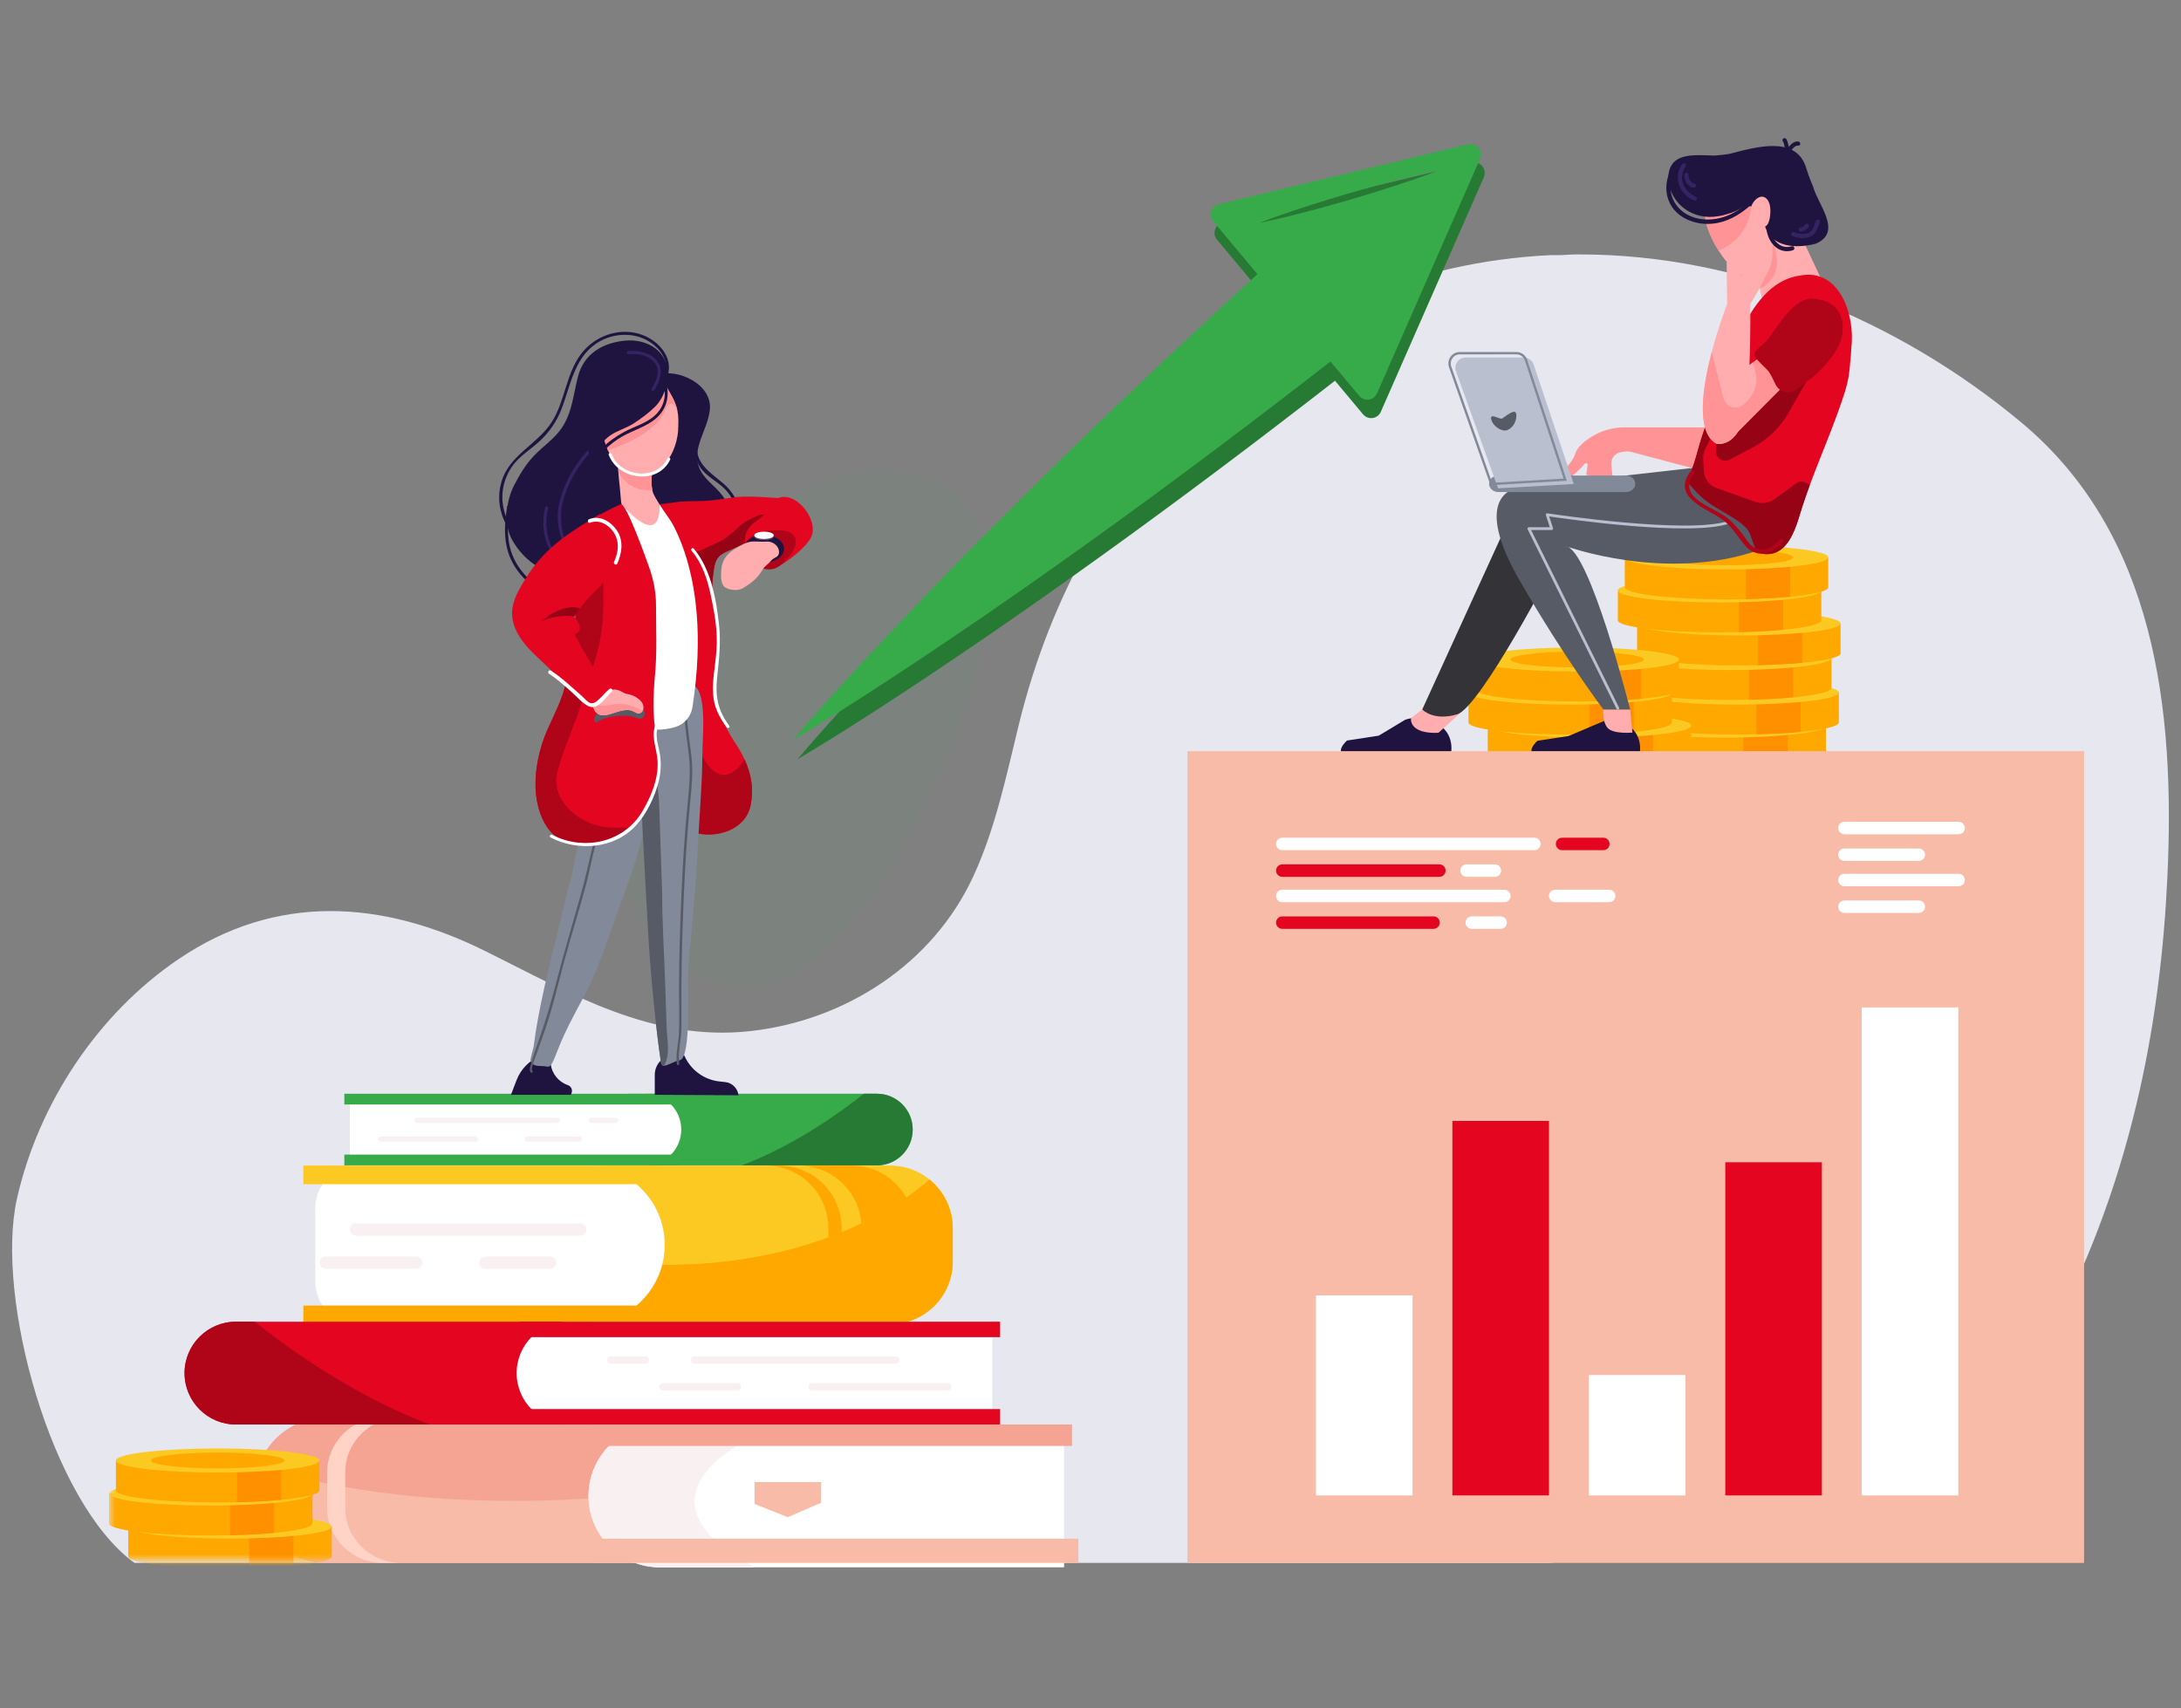 <svg xmlns="http://www.w3.org/2000/svg" xmlns:xlink="http://www.w3.org/1999/xlink" width="180" height="141" viewBox="0 0 180 141">
    <rect x="0" y="0" width="180" height="141" fill="#808080" stroke="none"/>
    <defs>
        <path id="gfb0m8695a" d="M7.583 9.44C4.464 14.403.84 21.434.155 27.588c-.075.669-.114 1.326-.115 1.97-.004 4.992 3.092 10.854 7.95 12.677 5.649 2.121 9.874-2.79 12.986-6.785C26.34 28.565 39.676.513 22.045.122c-.105-.003-.21-.004-.313-.004-6.294 0-10.95 4.232-14.149 9.322"/>
        <path id="8xs25ti4hb" d="M0.005 0H19.005V10H0.005z"/>
    </defs>
    <g fill="none" fill-rule="evenodd">
        <g>
            <g>
                <g>
                    <g>
                        <g>
                            <g fill="#E6E7EF">
                                <path d="M127.227.584c-22.718 1.091-38.684 17.413-43.905 38.708-1.045 4.26-1.935 8.6-3.774 12.58-3.326 7.198-10.504 11.86-18.319 12.753-8.195.936-14.896-3.102-21.963-6.602-8.516-4.217-17.23-4.8-25.316.678C7.289 63.214 2.405 70.61.63 78.441c-1.844 8.142 2.82 25.124 9.693 30.087h118.902-2c23.755-4.42 38.071-11.861 42.95-22.323 5.065-10.858 7.376-22.373 7.93-34.332.638-13.746-.986-28.256-12.074-37.49C155.864 5.913 142.873.527 129.572.527c-.78 0-.661.018-1.443.056" transform="translate(-630 -2379) translate(250 1779) translate(320 601) translate(60) translate(0 10) translate(.774 9.472)"/>
                            </g>
                            <g transform="translate(-630 -2379) translate(250 1779) translate(320 601) translate(60) translate(0 10) translate(50.755 27.78)">
                                <use fill="#37AB49" fill-opacity=".05" xlink:href="#gfb0m8695a"/>
                            </g>
                            <path fill="#277A34" d="M121.461 2.433c.666-.16 1.232.469 1.038 1.098l-.037.099-8.502 19.36c-.243.554-.954.688-1.383.294l-.082-.086-2.318-2.772c-6.346 4.939-12.778 9.775-19.32 14.482-4.066 2.923-8.166 5.805-12.335 8.607-1.386.938-2.78 1.866-4.182 2.785l-2.109 1.372-1.588 1.02-1.6 1.007c-1.069.67-2.145 1.33-3.235 1.974.547-.644 1.1-1.28 1.656-1.91l.838-.943 1.263-1.407 1.275-1.392c1.704-1.853 3.424-3.685 5.164-5.495 3.467-3.634 7.003-7.186 10.573-10.698 5.756-5.657 11.62-11.185 17.572-16.61l-3.711-4.438c-.39-.466-.19-1.166.358-1.373l.107-.032 20.558-4.942z" transform="translate(-630 -2379) translate(250 1779) translate(320 601) translate(60) translate(0 10)"/>
                            <path fill="#37AB49" d="M122.186 2.009l-.037.099-8.502 19.36c-.245.556-.96.689-1.389.29l-.077-.082-2.374-2.839c-6.344 4.937-12.774 9.771-19.313 14.477-4.066 2.922-8.167 5.805-12.336 8.606-1.385.938-2.78 1.867-4.182 2.786l-2.108 1.371L70.28 47.1l-1.6 1.006c-1.07.67-2.145 1.33-3.235 1.973.546-.643 1.099-1.279 1.655-1.91l.838-.943 1.263-1.406 1.276-1.392c1.703-1.853 3.424-3.685 5.163-5.495 3.467-3.634 7.003-7.186 10.573-10.698 5.754-5.655 11.617-11.18 17.566-16.604l-3.655-4.372c-.388-.465-.192-1.16.352-1.37l.113-.035L121.148.91c.628-.151 1.168.401 1.063.993l-.025.105zm-3.441 1.05c-1.264.256-2.514.563-3.758.887l-.932.246-.93.254-1.853.528-1.846.557c-.613.194-1.227.38-1.837.584-1.222.399-2.44.816-3.642 1.282 1.264-.256 2.514-.563 3.758-.887l.932-.246.93-.253 1.854-.529 1.845-.555c.613-.195 1.228-.38 1.838-.584 1.222-.399 2.439-.816 3.64-1.283z" transform="translate(-630 -2379) translate(250 1779) translate(320 601) translate(60) translate(0 10)"/>
                            <g>
                                <path fill="#FFA800" d="M142.162 48.626v2.47c0 .314-1.231.595-3.154.777-1.044.098-2.29.169-3.655.2-.514.01-1.044.017-1.587.017-4.639 0-8.398-.445-8.398-.994v-2.47h16.794z" transform="translate(-630 -2379) translate(250 1779) translate(320 601) translate(60) translate(0 10) translate(8.531 .263)"/>
                                <path fill="#FF9000" d="M139.008 48.896v2.977c-1.044.098-2.29.169-3.655.2v-3.177h3.655z" transform="translate(-630 -2379) translate(250 1779) translate(320 601) translate(60) translate(0 10) translate(8.531 .263)"/>
                                <path fill="#FBC922" d="M142.162 48.626c0 .55-3.76.995-8.397.995-4.637 0-8.397-.445-8.397-.995 0-.549 3.76-.994 8.397-.994 4.638 0 8.397.445 8.397.994" transform="translate(-630 -2379) translate(250 1779) translate(320 601) translate(60) translate(0 10) translate(8.531 .263)"/>
                                <path fill="#FFA800" d="M143.23 45.9v2.47c0 .314-1.23.595-3.153.777-1.043.098-2.29.168-3.655.2-.513.01-1.044.017-1.587.017-4.639 0-8.397-.445-8.397-.994V45.9h16.793z" transform="translate(-630 -2379) translate(250 1779) translate(320 601) translate(60) translate(0 10) translate(8.531 .263)"/>
                                <path fill="#FF9000" d="M140.077 46.17v2.977c-1.043.098-2.29.168-3.655.2V46.17h3.655z" transform="translate(-630 -2379) translate(250 1779) translate(320 601) translate(60) translate(0 10) translate(8.531 .263)"/>
                                <path fill="#FBC922" d="M143.231 45.9c0 .55-3.76.994-8.397.994-4.637 0-8.397-.445-8.397-.994 0-.55 3.76-.994 8.397-.994 4.638 0 8.397.445 8.397.994" transform="translate(-630 -2379) translate(250 1779) translate(320 601) translate(60) translate(0 10) translate(8.531 .263)"/>
                                <path fill="#FFA800" d="M142.62 43.047v2.47c0 .315-1.231.595-3.154.777-1.043.098-2.29.169-3.655.2-.513.01-1.044.017-1.587.017-4.639 0-8.398-.445-8.398-.994v-2.47h16.794z" transform="translate(-630 -2379) translate(250 1779) translate(320 601) translate(60) translate(0 10) translate(8.531 .263)"/>
                                <path fill="#FF9000" d="M139.466 43.317v2.977c-1.044.098-2.29.169-3.655.2v-3.177h3.655z" transform="translate(-630 -2379) translate(250 1779) translate(320 601) translate(60) translate(0 10) translate(8.531 .263)"/>
                                <path fill="#FBC922" d="M142.62 43.048c0 .549-3.76.994-8.397.994-4.637 0-8.397-.445-8.397-.994 0-.55 3.76-.995 8.397-.995 4.638 0 8.397.445 8.397.995" transform="translate(-630 -2379) translate(250 1779) translate(320 601) translate(60) translate(0 10) translate(8.531 .263)"/>
                                <path fill="#FFA800" d="M143.373 40.195v2.47c0 .314-1.231.595-3.154.777-1.044.098-2.29.168-3.655.2-.513.01-1.044.017-1.587.017-4.639 0-8.397-.445-8.397-.994v-2.47h16.793z" transform="translate(-630 -2379) translate(250 1779) translate(320 601) translate(60) translate(0 10) translate(8.531 .263)"/>
                                <path fill="#FF9000" d="M140.22 40.465v2.977c-1.045.098-2.291.169-3.656.2v-3.177h3.655z" transform="translate(-630 -2379) translate(250 1779) translate(320 601) translate(60) translate(0 10) translate(8.531 .263)"/>
                                <path fill="#FBC922" d="M143.373 40.195c0 .55-3.76.994-8.397.994-4.637 0-8.397-.445-8.397-.994 0-.55 3.76-.994 8.397-.994 4.638 0 8.397.445 8.397.994" transform="translate(-630 -2379) translate(250 1779) translate(320 601) translate(60) translate(0 10) translate(8.531 .263)"/>
                                <path fill="#FFA800" d="M141.785 37.469v2.47c0 .314-1.231.594-3.153.776-1.044.098-2.291.17-3.656.2-.513.011-1.044.018-1.587.018-4.639 0-8.397-.446-8.397-.994v-2.47h16.793z" transform="translate(-630 -2379) translate(250 1779) translate(320 601) translate(60) translate(0 10) translate(8.531 .263)"/>
                                <path fill="#FF9000" d="M138.631 37.738v2.977c-1.044.099-2.29.17-3.655.2v-3.177h3.655z" transform="translate(-630 -2379) translate(250 1779) translate(320 601) translate(60) translate(0 10) translate(8.531 .263)"/>
                                <path fill="#FBC922" d="M141.785 37.469c0 .549-3.76.994-8.396.994-4.638 0-8.398-.445-8.398-.994 0-.55 3.76-.995 8.398-.995 4.637 0 8.396.446 8.396.995" transform="translate(-630 -2379) translate(250 1779) translate(320 601) translate(60) translate(0 10) translate(8.531 .263)"/>
                                <path fill="#FFA800" d="M142.358 34.743v2.47c0 .314-1.23.594-3.153.776-1.044.098-2.291.169-3.655.2-.514.011-1.044.017-1.588.017-4.639 0-8.397-.445-8.397-.994v-2.47h16.793z" transform="translate(-630 -2379) translate(250 1779) translate(320 601) translate(60) translate(0 10) translate(8.531 .263)"/>
                                <path fill="#FF9000" d="M139.205 35.012v2.977c-1.044.098-2.291.169-3.656.2v-3.177h3.656z" transform="translate(-630 -2379) translate(250 1779) translate(320 601) translate(60) translate(0 10) translate(8.531 .263)"/>
                                <path fill="#FBC922" d="M142.358 34.743c0 .549-3.76.994-8.396.994-4.638 0-8.397-.445-8.397-.994 0-.55 3.76-.995 8.397-.995 4.637 0 8.396.445 8.396.995" transform="translate(-630 -2379) translate(250 1779) translate(320 601) translate(60) translate(0 10) translate(8.531 .263)"/>
                                <path fill="#FFA800" d="M139.472 34.743c0 .36-2.467.652-5.51.652-3.044 0-5.511-.292-5.511-.652 0-.36 2.467-.653 5.51-.653 3.044 0 5.511.292 5.511.653M131.046 48.626v2.47c0 .314-1.231.595-3.154.777-1.044.098-2.29.169-3.655.2-.513.01-1.044.017-1.587.017-4.639 0-8.398-.445-8.398-.994v-2.47h16.794z" transform="translate(-630 -2379) translate(250 1779) translate(320 601) translate(60) translate(0 10) translate(8.531 .263)"/>
                                <path fill="#FF9000" d="M127.892 48.896v2.977c-1.044.098-2.29.169-3.655.2v-3.177h3.655z" transform="translate(-630 -2379) translate(250 1779) translate(320 601) translate(60) translate(0 10) translate(8.531 .263)"/>
                                <path fill="#FBC922" d="M131.046 48.626c0 .55-3.76.995-8.397.995-4.637 0-8.397-.445-8.397-.995 0-.549 3.76-.994 8.397-.994 4.638 0 8.397.445 8.397.994" transform="translate(-630 -2379) translate(250 1779) translate(320 601) translate(60) translate(0 10) translate(8.531 .263)"/>
                                <path fill="#FFA800" d="M129.458 45.9v2.47c0 .314-1.231.595-3.154.777-1.044.098-2.29.168-3.655.2-.513.01-1.044.017-1.587.017-4.639 0-8.397-.445-8.397-.994V45.9h16.793z" transform="translate(-630 -2379) translate(250 1779) translate(320 601) translate(60) translate(0 10) translate(8.531 .263)"/>
                                <path fill="#FF9000" d="M126.304 46.17v2.977c-1.044.098-2.29.168-3.655.2V46.17h3.655z" transform="translate(-630 -2379) translate(250 1779) translate(320 601) translate(60) translate(0 10) translate(8.531 .263)"/>
                                <path fill="#FBC922" d="M129.458 45.9c0 .55-3.76.994-8.397.994-4.637 0-8.397-.445-8.397-.994 0-.55 3.76-.994 8.397-.994 4.638 0 8.397.445 8.397.994" transform="translate(-630 -2379) translate(250 1779) translate(320 601) translate(60) translate(0 10) translate(8.531 .263)"/>
                                <path fill="#FFA800" d="M130.03 43.174v2.47c0 .314-1.23.594-3.153.777-1.043.098-2.29.168-3.655.2-.513.01-1.044.017-1.587.017-4.639 0-8.397-.445-8.397-.994v-2.47h16.793z" transform="translate(-630 -2379) translate(250 1779) translate(320 601) translate(60) translate(0 10) translate(8.531 .263)"/>
                                <path fill="#FF9000" d="M126.877 43.444v2.977c-1.043.098-2.29.168-3.655.2v-3.177h3.655z" transform="translate(-630 -2379) translate(250 1779) translate(320 601) translate(60) translate(0 10) translate(8.531 .263)"/>
                                <path fill="#FBC922" d="M130.031 43.174c0 .55-3.76.994-8.396.994-4.638 0-8.398-.445-8.398-.994 0-.55 3.76-.994 8.398-.994 4.637 0 8.396.445 8.396.994" transform="translate(-630 -2379) translate(250 1779) translate(320 601) translate(60) translate(0 10) translate(8.531 .263)"/>
                                <path fill="#FFA800" d="M127.145 43.174c0 .36-2.467.652-5.51.652-3.044 0-5.511-.292-5.511-.652 0-.36 2.467-.653 5.51-.653 3.044 0 5.51.293 5.51.653" transform="translate(-630 -2379) translate(250 1779) translate(320 601) translate(60) translate(0 10) translate(8.531 .263)"/>
                                <path fill="#37AB49" d="M66.795 81.968c0 1.632-1.325 2.956-2.956 2.956H43.275v-5.912h20.564c1.631 0 2.956 1.323 2.956 2.956" transform="translate(-630 -2379) translate(250 1779) translate(320 601) translate(60) translate(0 10) translate(8.531 .263)"/>
                                <path fill="#FFF" d="M20.341 79.012h24.396c1.633 0 2.956 1.324 2.956 2.956s-1.323 2.956-2.956 2.956H20.341v-5.912z" transform="translate(-630 -2379) translate(250 1779) translate(320 601) translate(60) translate(0 10) translate(8.531 .263)"/>
                                <path fill="#37AB49" d="M19.886 79.9L47.475 79.9 47.475 79.012 19.886 79.012zM19.886 84.924L47.475 84.924 47.475 84.036 19.886 84.036z" transform="translate(-630 -2379) translate(250 1779) translate(320 601) translate(60) translate(0 10) translate(8.531 .263)"/>
                                <path fill="#F8F0F1" d="M42.28 81.429h-1.99c-.117 0-.21-.095-.21-.21 0-.117.093-.211.21-.211h1.99c.117 0 .21.094.21.21 0 .116-.093.21-.21.21M37.458 81.429H25.882c-.117 0-.21-.095-.21-.21 0-.117.093-.211.21-.211h11.576c.116 0 .21.094.21.21 0 .116-.094.21-.21.21M39.287 82.968h-4.296c-.117 0-.21-.094-.21-.21 0-.116.093-.21.21-.21h4.296c.117 0 .21.094.21.21 0 .116-.093.21-.21.21M30.694 82.968h-7.805c-.116 0-.21-.094-.21-.21 0-.116.094-.21.21-.21h7.805c.116 0 .21.094.21.21 0 .116-.094.21-.21.21" transform="translate(-630 -2379) translate(250 1779) translate(320 601) translate(60) translate(0 10) translate(8.531 .263)"/>
                                <path fill="#277A34" d="M66.795 81.968c0 1.632-1.325 2.956-2.956 2.956H52.687c4.275-1.61 8.036-4.291 10.077-5.912h1.075c1.631 0 2.956 1.323 2.956 2.956" transform="translate(-630 -2379) translate(250 1779) translate(320 601) translate(60) translate(0 10) translate(8.531 .263)"/>
                                <path fill="#FBC922" d="M41.256 84.94v13.097h23.671c2.858 0 5.173-2.316 5.173-5.173v-2.751c0-1.624-.748-3.073-1.919-4.02-.89-.722-2.02-1.153-3.254-1.153H41.256z" transform="translate(-630 -2379) translate(250 1779) translate(320 601) translate(60) translate(0 10) translate(8.531 .263)"/>
                                <path fill="#FFA800" d="M41.256 92.877v5.16h23.671c2.858 0 5.173-2.316 5.173-5.173v-2.751c0-1.624-.748-3.074-1.919-4.02-2.502 2.191-11.104 8.391-26.925 6.784" transform="translate(-630 -2379) translate(250 1779) translate(320 601) translate(60) translate(0 10) translate(8.531 .263)"/>
                                <path fill="#FFA800" d="M57.393 98.036h4.36c2.857 0 5.173-2.315 5.173-5.172v-2.751c0-2.857-2.316-5.172-5.173-5.172h-4.36c2.857 0 5.173 2.315 5.173 5.172v2.751c0 2.857-2.316 5.172-5.173 5.172" transform="translate(-630 -2379) translate(250 1779) translate(320 601) translate(60) translate(0 10) translate(8.531 .263)"/>
                                <path fill="#FFA800" d="M59.828 92.864v-2.751c0-2.857-2.316-5.172-5.173-5.172h1.1c2.858 0 5.173 2.315 5.173 5.172v2.751c0 2.857-2.315 5.172-5.172 5.172h-1.1c2.856 0 5.172-2.315 5.172-5.172" transform="translate(-630 -2379) translate(250 1779) translate(320 601) translate(60) translate(0 10) translate(8.531 .263)"/>
                                <path fill="#FFF" d="M21.003 98.036H39.78c3.616 0 6.548-2.931 6.548-6.548 0-3.616-2.932-6.547-6.548-6.547H21.003c-1.943 0-3.517 1.574-3.517 3.516v6.063c0 1.942 1.574 3.516 3.517 3.516" transform="translate(-630 -2379) translate(250 1779) translate(320 601) translate(60) translate(0 10) translate(8.531 .263)"/>
                                <path fill="#FBC922" d="M16.506 86.481L45.999 86.481 45.999 84.941 16.506 84.941z" transform="translate(-630 -2379) translate(250 1779) translate(320 601) translate(60) translate(0 10) translate(8.531 .263)"/>
                                <path fill="#F8F0F1" d="M39.363 90.726H20.845c-.278 0-.504-.225-.504-.504 0-.278.226-.504.504-.504h18.518c.278 0 .503.226.503.504 0 .279-.225.504-.503.504M25.805 93.457h-7.457c-.279 0-.504-.225-.504-.503s.225-.504.504-.504h7.457c.278 0 .503.226.503.504s-.225.503-.503.503M36.865 93.457h-5.352c-.278 0-.503-.225-.503-.503s.225-.504.503-.504h5.352c.278 0 .504.226.504.504s-.226.503-.504.503" transform="translate(-630 -2379) translate(250 1779) translate(320 601) translate(60) translate(0 10) translate(8.531 .263)"/>
                                <path fill="#FFA800" d="M16.506 98.036L45.999 98.036 45.999 96.496 16.506 96.496z" transform="translate(-630 -2379) translate(250 1779) translate(320 601) translate(60) translate(0 10) translate(8.531 .263)"/>
                                <path fill="#F5A393" d="M12.469 111.737c0 1.657.664 3.155 1.74 4.242 1.076 1.087 2.56 1.758 4.2 1.758h28.06v-12h-28.06c-2.641 0-4.88 1.74-5.652 4.15-.187.582-.288 1.204-.288 1.85" transform="translate(-630 -2379) translate(250 1779) translate(320 601) translate(60) translate(0 10) translate(8.531 .263)"/>
                                <path fill="#E40521" d="M6.7 102.071c0 2.341 1.9 4.242 4.24 4.242h29.508v-8.484H10.941c-2.342 0-4.242 1.899-4.242 4.242" transform="translate(-630 -2379) translate(250 1779) translate(320 601) translate(60) translate(0 10) translate(8.531 .263)"/>
                                <path fill="#FFF" d="M73.356 97.83H38.35c-2.342 0-4.241 1.898-4.241 4.24 0 2.343 1.899 4.242 4.241 4.242h35.007v-8.483z" transform="translate(-630 -2379) translate(250 1779) translate(320 601) translate(60) translate(0 10) translate(8.531 .263)"/>
                                <path fill="#E40521" d="M34.421 99.103L74.009 99.103 74.009 97.829 34.421 97.829zM34.421 106.312L74.009 106.312 74.009 105.038 34.421 105.038z" transform="translate(-630 -2379) translate(250 1779) translate(320 601) translate(60) translate(0 10) translate(8.531 .263)"/>
                                <path fill="#F8F0F1" d="M41.875 101.297h2.856c.167 0 .302-.136.302-.302 0-.167-.135-.303-.302-.303h-2.856c-.167 0-.302.136-.302.303 0 .166.135.302.302.302M48.795 101.297h16.61c.167 0 .303-.136.303-.302 0-.167-.136-.303-.303-.303h-16.61c-.167 0-.302.136-.302.303 0 .166.135.302.302.302M46.17 103.506h6.165c.167 0 .302-.135.302-.302 0-.167-.135-.302-.302-.302H46.17c-.167 0-.303.135-.303.302 0 .167.136.302.303.302M58.5 103.506h11.2c.167 0 .302-.135.302-.302 0-.167-.135-.302-.302-.302H58.5c-.167 0-.302.135-.302.302 0 .167.135.302.302.302" transform="translate(-630 -2379) translate(250 1779) translate(320 601) translate(60) translate(0 10) translate(8.531 .263)"/>
                                <path fill="#F8BBA8" d="M12.469 111.622c0 1.688.664 3.216 1.74 4.323 1.076 1.108 2.56 1.792 4.2 1.792h28.06v-5.846c-.735.04-1.545.105-2.44.197-16.473 1.684-27.305-1.062-31.272-2.351-.187.593-.288 1.226-.288 1.885" transform="translate(-630 -2379) translate(250 1779) translate(320 601) translate(60) translate(0 10) translate(8.531 .263)"/>
                                <path fill="#FFD4C7" d="M23.065 105.737h4.404-2.912c-2.538 0-4.597 2.03-4.597 4.53v2.94c0 2.498 2.054 4.524 4.588 4.53h-1.483c-2.538 0-4.596-2.03-4.596-4.53v-2.94c0-2.502 2.058-4.53 4.596-4.53" transform="translate(-630 -2379) translate(250 1779) translate(320 601) translate(60) translate(0 10) translate(8.531 .263)"/>
                                <path fill="#B00419" d="M6.7 102.071c0 2.341 1.9 4.242 4.24 4.242h16.002c-6.134-2.31-11.53-6.158-14.46-8.484h-1.541c-2.342 0-4.242 1.899-4.242 4.242" transform="translate(-630 -2379) translate(250 1779) translate(320 601) translate(60) translate(0 10) translate(8.531 .263)"/>
                                <path fill="#FFF" d="M40.041 112.208c0 1.629.659 3.101 1.727 4.17 1.068 1.067 2.54 1.726 4.169 1.726h33.352v-11.792H45.937c-.943 0-1.834.222-2.624.615-1.94.965-3.272 2.968-3.272 5.281" transform="translate(-630 -2379) translate(250 1779) translate(320 601) translate(60) translate(0 10) translate(8.531 .263)"/>
                                <path fill="#F8BBA8" d="M59.225 111.065L53.737 111.065 53.737 112.87 56.481 113.966 59.225 112.776z" transform="translate(-630 -2379) translate(250 1779) translate(320 601) translate(60) translate(0 10) translate(8.531 .263)"/>
                                <path fill="#F8F0F1" d="M40.041 112.208c0 1.629.659 3.101 1.727 4.17 1.068 1.067 2.54 1.726 4.169 1.726h7.8c-11.062-5.894-.097-10.766-.097-10.766l-10.327-.411c-1.94.965-3.272 2.968-3.272 5.281" transform="translate(-630 -2379) translate(250 1779) translate(320 601) translate(60) translate(0 10) translate(8.531 .263)"/>
                                <path fill="#F5A393" d="M40.354 108.083L79.942 108.083 79.942 106.312 40.354 106.312z" transform="translate(-630 -2379) translate(250 1779) translate(320 601) translate(60) translate(0 10) translate(8.531 .263)"/>
                                <path fill="#F8BBA8" d="M40.469 117.737L80.469 117.737 80.469 115.737 40.469 115.737z" transform="translate(-630 -2379) translate(250 1779) translate(320 601) translate(60) translate(0 10) translate(8.531 .263)"/>
                                <path fill="#FF9395" d="M133.088 24.01h-7.533c-.932 0-1.852.24-2.649.724-.622.379-1.245.877-1.42 1.427-.381 1.198-1.716 1.825-1.716 1.825l.98.381s.882-.593 1.504-1.347c.088-.108.263-.03.243.108l-.112.803 2.206.436-.143-1.268c-.057-.508.3-.969.805-1.042l.36-.053c.152-.022.306-.013.455.026 1.125.3 6.107 1.63 6.203 1.63.11 0 .817-3.65.817-3.65" transform="translate(-630 -2379) translate(250 1779) translate(320 601) translate(60) translate(0 10) translate(8.531 .263)"/>
                                <path fill="#1F1440" d="M107.429 48.151l-2.171 1.306-2.617.402s-1.226 1.061.128 1.354c1.354.293 8.399 0 8.399 0s.526-1.705-.945-2.664c-1.47-.959-2.794-.398-2.794-.398M124.203 48.096l-3.275 1.39-2.573.395s-1.205 1.044.126 1.332c1.332.288 8.26 0 8.26 0s.517-1.677-.93-2.62c-1.446-.943-1.608-.497-1.608-.497" transform="translate(-630 -2379) translate(250 1779) translate(320 601) translate(60) translate(0 10) translate(8.531 .263)"/>
                                <path fill="#FFADAE" d="M126.007 47.296l.19 1.906s-1.66.164-2.096-.435c-.436-.6-.3-1.471-.3-1.471h2.206zM108.849 47.296l-.926.708s-.245 1.32 2.26 1.219l2.245-2.025-3.58.098z" transform="translate(-630 -2379) translate(250 1779) translate(320 601) translate(60) translate(0 10) translate(8.531 .263)"/>
                                <path fill="#343438" d="M116.53 30.464l-7.681 16.832s.899.98 2.86.408c1.96-.572 8.17-12.582 8.17-12.582l-3.35-4.658z" transform="translate(-630 -2379) translate(250 1779) translate(320 601) translate(60) translate(0 10) translate(8.531 .263)"/>
                                <path fill="#FFADAE" d="M142.02 12.3s-4.791 1.742-4.901 1.905c-.05.076-.227-.728-.409-1.646-.214-1.073-.434-2.3-.464-2.455-.025-.13.487-1.915 1.335-2.424.982-.59 2.32.096 2.32.096l2.12 4.523z" transform="translate(-630 -2379) translate(250 1779) translate(320 601) translate(60) translate(0 10) translate(8.531 .263)"/>
                                <path fill="#575B66" d="M131.89 27.278s-14.217 1.601-15.034 1.7c-.817.097-3.758 1.078 0 7.614 3.759 6.537 6.945 10.704 6.945 10.704h2.206s-3.35-13.237-5.31-13.482c0 0 8.252 3.023 15.932.327l1.39-2.451-6.129-4.412z" transform="translate(-630 -2379) translate(250 1779) translate(320 601) translate(60) translate(0 10) translate(8.531 .263)"/>
                                <path fill="#E40521" d="M144.261 17.47c-.016.383-.048.764-.091 1.134-.023.43-.07.852-.14 1.258-.072.406-.166.799-.283 1.169-.831 2.63-1.956 5.154-2.907 7.728-.208.564-.41 1.131-.596 1.703-.48 1.46-1.02 4.16-3.128 4.007-1.065-.079-.897-1.408-1.464-2.078-.6-.707-1.759-1.256-2.553-1.764-.563-.36-1.176-.647-2.434-2.206.675-1.157.927-2.76 1.41-4.066.28-.758.5-1.518.744-2.273.03-.096.062-.193.096-.29.09-.28.188-.56.292-.837.525-1.027.952-2.32 1.432-3.603.16-.429.328-.856.512-1.274.95-1.977 2.42-4.266 4.872-4.592 3.267-.654 4.576 3.27 4.238 5.984" transform="translate(-630 -2379) translate(250 1779) translate(320 601) translate(60) translate(0 10) translate(8.531 .263)"/>
                                <path fill="#828999" d="M125.667 29.348h-10.54c-.421 0-.763-.305-.763-.681 0-.376.342-.681.763-.681h10.54c.421 0 .762.305.762.68 0 .377-.341.682-.762.682" transform="translate(-630 -2379) translate(250 1779) translate(320 601) translate(60) translate(0 10) translate(8.531 .263)"/>
                                <path fill="#B9BFCE" d="M118.042 18.824l3.308 9.862-6.244.356-3.472-9.658c-.199-.554.211-1.138.8-1.138l4.802-.001c.365 0 .69.233.806.58" transform="translate(-630 -2379) translate(250 1779) translate(320 601) translate(60) translate(0 10) translate(8.531 .263)"/>
                                <path fill="#828999" d="M116.627 17.985l-4.692.002c-.238 0-.454.113-.593.31-.146.205-.181.46-.097.698l3.368 9.59 5.903-.346-3.193-9.741c-.1-.307-.38-.513-.696-.513zm-2.149 10.802l-3.417-9.727c-.103-.295-.058-.622.121-.875.177-.25.45-.393.753-.393l4.692-.001c.4 0 .754.26.88.646l3.273 9.982-6.302.368z" transform="translate(-630 -2379) translate(250 1779) translate(320 601) translate(60) translate(0 10) translate(8.531 .263)"/>
                                <path fill="#575B66" d="M115.415 23.298c-.3.009-1.123-.57-.827.194.18.466.862.925 1.298.734.446-.195.686-.626.724-1.082.063-.746-.453-.372-1.195.154" transform="translate(-630 -2379) translate(250 1779) translate(320 601) translate(60) translate(0 10) translate(8.531 .263)"/>
                                <path fill="#1F1440" d="M139.115.885c-.088-.24-.08-.489-.25-.696-.141-.171-.384.073-.244.244.116.14.101.376.162.543.076.207.409.118.332-.091" transform="translate(-630 -2379) translate(250 1779) translate(320 601) translate(60) translate(0 10) translate(8.531 .263)"/>
                                <path fill="#960315" d="M140.447 28.557l.393.201c-.208.565-.41 1.133-.597 1.704-.48 1.46-1.019 4.16-3.127 4.007-1.065-.079-.897-1.408-1.464-2.078-.6-.708-1.76-1.256-2.553-1.763-.563-.361-1.176-.648-2.434-2.207.675-1.157.928-2.76 1.41-4.066.28-.758.5-1.518.743-2.273.03-.096.062-.193.097-.29 3.18-1.186 8.582-3.218 8.582-3.218l-2.425 4.242c-.688 1.203-1.703 2.187-2.927 2.838l-1.928 1.025c-.511.271-1.128-.1-1.128-.678v-1.99l-.887 1.783c-.129.26-.187.547-.17.836l.063 1.015c.038.62.442 1.157 1.026 1.367l3.193 1.142c.542.194 1.146.109 1.613-.23l1.816-1.313c.205-.149.478-.17.704-.054" transform="translate(-630 -2379) translate(250 1779) translate(320 601) translate(60) translate(0 10) translate(8.531 .263)"/>
                                <path fill="#1F1440" d="M139.243 1.224c.154-.19.357-.5.636-.466.22.027.217-.317 0-.344-.385-.047-.664.3-.88.567-.137.17.105.416.244.243" transform="translate(-630 -2379) translate(250 1779) translate(320 601) translate(60) translate(0 10) translate(8.531 .263)"/>
                                <path fill="#B9BFCE" d="M124.99 47.313c-.043 0-.083-.023-.103-.064l-7.344-14.83c-.017-.036-.015-.078.006-.112.02-.033.058-.054.098-.054h1.728l-.324-.998c-.012-.038-.004-.08.022-.11.025-.03.065-.045.105-.039.116.018 11.65 1.773 14.962.619.06-.021.125.01.146.07.021.06-.01.126-.07.147-3.173 1.105-13.337-.35-14.89-.58l.316.97c.012.035.006.074-.016.103-.022.03-.056.047-.093.047h-1.702l7.261 14.665c.028.057.005.126-.051.154-.017.008-.034.012-.051.012" transform="translate(-630 -2379) translate(250 1779) translate(320 601) translate(60) translate(0 10) translate(8.531 .263)"/>
                                <path fill="#B00419" d="M130.989 27.65c-1.51 2.026.997 2.925 2.401 3.816.936.594 1.33 1.35 2.003 2.184.24.297.481.524.843.665.967.379 1.709-.135 2.36-.792.156-.158-.087-.402-.243-.244-.42.423-.838.834-1.486.81-.868-.03-1.104-.635-1.556-1.217-.435-.561-.869-1.09-1.453-1.507-1.179-.842-4.028-1.588-2.572-3.54.132-.178-.167-.35-.297-.174" transform="translate(-630 -2379) translate(250 1779) translate(320 601) translate(60) translate(0 10) translate(8.531 .263)"/>
                                <path fill="#FFADAE" d="M138.916 20.333L134.908 24.362 134.095 25.179 134.152 23.361 134.261 19.965 135.849 18.849 136.111 18.668 136.997 18.046z" transform="translate(-630 -2379) translate(250 1779) translate(320 601) translate(60) translate(0 10) translate(8.531 .263)"/>
                                <path fill="#FF9395" d="M137.172 12.285c-.143.113-.297.202-.462.274-.213-1.073-.434-2.3-.464-2.455-.025-.13.758-.64 1.605-1.15.338.907.576 2.342-.68 3.331" transform="translate(-630 -2379) translate(250 1779) translate(320 601) translate(60) translate(0 10) translate(8.531 .263)"/>
                                <path fill="#FFADAE" d="M135.92 13.824s.04 2.498-.07 5.025c-.047 1.07-.12 2.145-.235 3.038-.064.514-.145.966-.239 1.327-.126.48-.29.856-.468 1.148-.255.42-.544.668-.813.817-.512.28-.953.193-.953.193-1.724-.941-1.175-4.624-.4-7.581.575-2.181 1.273-3.967 1.273-3.967l-.046-3.449s.654-.3.707.354c.055.654 1.136 1.352 1.57.535.434-.818 1.364-1.663 1.309-.79-.055.87-1.635 3.35-1.635 3.35" transform="translate(-630 -2379) translate(250 1779) translate(320 601) translate(60) translate(0 10) translate(8.531 .263)"/>
                                <path fill="#FFADAE" d="M137.635 10.547c-.397 1.488-1.614 1.614-2.743.724-.505-.4-1.086-1.066-1.582-1.844-.912-1.43-1.538-3.235-.882-4.408l.007-.012c1.387-.978 2.63-.608 3.54.193.7.613 1.204 1.481 1.426 2.186.315.996.507 2.133.234 3.161" transform="translate(-630 -2379) translate(250 1779) translate(320 601) translate(60) translate(0 10) translate(8.531 .263)"/>
                                <path fill="#FF9395" d="M133.31 9.427c-.912-1.43-1.538-3.235-.882-4.408l3.547.181s.402 2.85-2.665 4.227" transform="translate(-630 -2379) translate(250 1779) translate(320 601) translate(60) translate(0 10) translate(8.531 .263)"/>
                                <path fill="#1F1440" d="M135.988 5.771c-.19-.042-.38-.042-.57-.014-.228.158-.467.293-.713.404-.246.111-.499.2-.755.265-.214.072-.434.122-.655.151-2.058.381-3.959-.95-4.149-3.04 0-1.995 1.583-2.035 3.164-1.98.226.006.452.015.673.02.206-.014.411-.033.618-.057.206-.024.413-.052.622-.087 2.145-.556 5.376-1.507 6.268 1.032.054.148.104.3.149.453.06.197.133.398.213.603.08.206.168.415.256.628.39 1.479 2.48 3.76.2 4.71-1.52.38-3.61.38-4.197-1.515-.068-.189-.128-.385-.188-.583-.06-.197-.12-.397-.184-.591-.083-.084-.182-.16-.304-.226s-.27-.124-.448-.173" transform="translate(-630 -2379) translate(250 1779) translate(320 601) translate(60) translate(0 10) translate(8.531 .263)"/>
                                <path fill="#1F1440" d="M129.486 2.514c-1.048 1.804-.4 3.854 1.651 4.505 2.344.743 4.419-.692 5.834-2.42.139-.17-.104-.415-.244-.243-1.111 1.356-2.426 2.472-4.278 2.5-2.35.036-3.908-2.029-2.666-4.168.112-.193-.186-.366-.297-.174M137.259 7.645c.127 1.113.984 2.116 2.18 1.75.212-.064.122-.397-.09-.332-.967.295-1.643-.521-1.746-1.418-.024-.217-.369-.22-.344 0" transform="translate(-630 -2379) translate(250 1779) translate(320 601) translate(60) translate(0 10) translate(8.531 .263)"/>
                                <path fill="#352364" d="M130.295 2.29c-.766 1.109-.219 2.46.957 2.99.2.09.376-.206.174-.297-1.01-.455-1.501-1.553-.833-2.52.126-.182-.172-.354-.298-.173" transform="translate(-630 -2379) translate(250 1779) translate(320 601) translate(60) translate(0 10) translate(8.531 .263)"/>
                                <path fill="#352364" d="M130.478 3.169c-.048.417.314.996.747 1.061.216.033.31-.299.091-.332-.295-.044-.526-.45-.493-.73.025-.22-.32-.217-.345 0M139.379 8.207c.47.2 1.095.272 1.565.025.445-.235.543-.734.72-1.16.084-.205-.249-.294-.333-.092-.123.298-.193.704-.473.903-.349.248-.938.183-1.305.027-.202-.086-.378.21-.174.297" transform="translate(-630 -2379) translate(250 1779) translate(320 601) translate(60) translate(0 10) translate(8.531 .263)"/>
                                <path fill="#352364" d="M140.086 7.852c.282-.012.502-.175.665-.395.056-.075.012-.192-.062-.236-.087-.052-.18-.012-.236.062-.086.117-.217.218-.367.225-.221.01-.222.354 0 .344" transform="translate(-630 -2379) translate(250 1779) translate(320 601) translate(60) translate(0 10) translate(8.531 .263)"/>
                                <path fill="#FFADAE" d="M135.995 6.087c-.11-.311.238-.803.505-.984.456-.308.843-.05 1 .445.135.424.093 1.134-.071 1.545-.129.322-.352.47-.688.325-.363-.157-.408-.468-.746-1.331" transform="translate(-630 -2379) translate(250 1779) translate(320 601) translate(60) translate(0 10) translate(8.531 .263)"/>
                                <path fill="#FF9395" d="M138.916 20.333l-4.008 4.029c-.255.42-.544.668-.813.817-.512.28-.953.193-.953.193-1.724-.941-1.175-4.624-.4-7.581l.967 3.819c.195.77 1.156 1.032 1.716.468l.19-.191.073-.074c.669-.674.904-1.664.611-2.566l-.188-.579.886-.622 1.92 2.287z" transform="translate(-630 -2379) translate(250 1779) translate(320 601) translate(60) translate(0 10) translate(8.531 .263)"/>
                                <path fill="#B00419" d="M141.613 13.47c-1.981-.623-3.346 2.209-4.37 3.43-.238.284-1.022.75-.996 1.145.018.27 1.029 1.114 1.217 1.393.202.3.366.68.552 1.049.345.688 1.266.867 1.826.338.455-.43 1.083-.79 1.442-1.126.655-.613 1.334-1.365 1.782-2.144.907-1.58.629-3.762-1.453-4.086" transform="translate(-630 -2379) translate(250 1779) translate(320 601) translate(60) translate(0 10) translate(8.531 .263)"/>
                                <g transform="translate(-630 -2379) translate(250 1779) translate(320 601) translate(60) translate(0 10) translate(8.531 .263) translate(.464 107.513)">
                                    <mask id="a7v5isx2lc" fill="#fff">
                                        <use xlink:href="#8xs25ti4hb"/>
                                    </mask>
                                    <path fill="#FFA800" d="M18.381 7.223v2.47c0 .314-1.23.595-3.153.777-1.044.098-9.223.53-9.312.093-2.581-.17-4.328-.496-4.328-.87v-2.47h16.793z" mask="url(#a7v5isx2lc)"/>
                                    <path fill="#FF9000" d="M15.228 7.493v2.977c-1.044.098-2.29.169-3.655.2V7.493h3.655z" mask="url(#a7v5isx2lc)"/>
                                    <path fill="#FBC922" d="M18.382 7.223c0 .55-3.76.995-8.397.995-4.638 0-8.397-.445-8.397-.995 0-.549 3.76-.994 8.397-.994 4.637 0 8.397.445 8.397.994" mask="url(#a7v5isx2lc)"/>
                                    <path fill="#FFA800" d="M16.793 4.497v2.47c0 .314-1.23.595-3.153.777-1.044.098-2.29.169-3.655.2-.514.01-1.044.017-1.587.017C3.758 7.961 0 7.516 0 6.967v-2.47h16.793z" mask="url(#a7v5isx2lc)"/>
                                    <path fill="#FF9000" d="M13.64 4.767v2.977c-1.044.098-2.29.169-3.655.2V4.767h3.655z" mask="url(#a7v5isx2lc)"/>
                                    <path fill="#FBC922" d="M16.794 4.497c0 .55-3.76.994-8.397.994C3.76 5.491 0 5.046 0 4.497c0-.55 3.76-.994 8.397-.994 4.637 0 8.397.445 8.397.994" mask="url(#a7v5isx2lc)"/>
                                    <path fill="#FFA800" d="M17.367 1.77v2.47c0 .315-1.231.595-3.154.777-1.044.099-2.29.17-3.655.2-.514.011-1.044.018-1.587.018-4.639 0-8.398-.446-8.398-.994V1.77h16.794z" mask="url(#a7v5isx2lc)"/>
                                    <path fill="#FF9000" d="M14.213 2.04v2.977c-1.044.099-2.29.17-3.655.2V2.042h3.655z" mask="url(#a7v5isx2lc)"/>
                                    <path fill="#FBC922" d="M17.367 1.771c0 .55-3.76.994-8.397.994-4.637 0-8.397-.445-8.397-.994 0-.55 3.76-.994 8.397-.994 4.637 0 8.397.445 8.397.994" mask="url(#a7v5isx2lc)"/>
                                    <path fill="#FFA800" d="M14.48 1.771c0 .36-2.467.653-5.51.653-3.043 0-5.51-.293-5.51-.653 0-.36 2.467-.653 5.51-.653 3.043 0 5.51.293 5.51.653" mask="url(#a7v5isx2lc)"/>
                                </g>
                                <g>
                                    <path fill="#1F1440" d="M4.214 60.149l.035.278c.099.808.652 1.488 1.422 1.752.26.089.399.372.31.632l-.058.165H.971l.466-1.216c.346-.902 1.05-1.62 1.945-1.984l.832.373zM15.148 59.47l.2.41c.538 1.108 1.609 1.862 2.834 1.995l.475.051c.575.063 1.029.515 1.093 1.09l-6.909-.04v-1.645c0-.774.533-1.446 1.287-1.623l1.02-.238z" transform="translate(-630 -2379) translate(250 1779) translate(320 601) translate(60) translate(0 10) translate(8.531 .263) translate(32.667 16.124)"/>
                                    <path fill="#828999" d="M6.69 42.074c-.43.697-.474 2.026-.716 2.864-.406 1.409-.734 2.927-1.078 4.323-.777 3.15-1.645 6.53-2.055 9.731-.018.14-.3 1.09-.269 1.168.235.597.855.367 1.377.49.305.072.477-.315.882-1.365.56-1.453 1.348-2.914 2.084-4.28 1.426-2.65 2.33-5.735 3.382-8.563 1.14-3.064 2.226-6.529 2.115-9.811-1.28-.624-2.966 1.247-5.721 5.443" transform="translate(-630 -2379) translate(250 1779) translate(320 601) translate(60) translate(0 10) translate(8.531 .263) translate(32.667 16.124)"/>
                                    <path fill="#1F1440" d="M16.242 8.893c-.267.733-.086 1.643.34 2.285.524.787 1.461 1.173 2.095 1.85.882.945 1.296 2.4.685 3.6-.63 1.241-1.86 1.627-3.166 1.651-.16.003-.16.251 0 .248 2.018-.036 3.944-1.256 3.682-3.523-.112-.97-.631-1.846-1.368-2.475-1.085-.926-2.653-1.856-2.028-3.57.054-.15-.185-.215-.24-.066M10.982 7.077c.537-.496 1.239-.768 1.738-1.351.51-.595 1.039-1.264 1.128-2.067.224-2.013-1.616-3.114-3.473-2.93-1.84.184-3.367 1.075-3.863 2.927-.39 1.459-.463 2.947-1.337 4.262-.601.904-1.562 1.529-2.308 2.317-.7.74-1.194 1.574-1.653 2.47-.648 1.267-.86 3.179-.151 4.458.47.847 1.115 1.563 1.919 2.097.696.462 1.396 1.162 2.232 1.339 1.879.396 3.208-1.98 3.988-3.325.802-1.383 1.75-3.202 1.672-4.844-.07-1.497-.875-2.914-.419-4.443.131-.437.387-.653.527-.91" transform="translate(-630 -2379) translate(250 1779) translate(320 601) translate(60) translate(0 10) translate(8.531 .263) translate(32.667 16.124)"/>
                                    <path fill="#1F1440" d="M12.968 3.546c1.77-.568 4.663.781 4.416 2.924-.213 1.845-1.847 3.51-.553 5.325.586.823 1.628 1.399 1.948 2.402.32 1.002-.017 2.275-1.108 2.607-1.197.365-2.731-.352-3.818-.84-1.01-.452-2.045-1.349-2.375-2.433-.389-1.276-.128-2.409.16-3.666.302-1.315.534-2.849 1.33-6.32" transform="translate(-630 -2379) translate(250 1779) translate(320 601) translate(60) translate(0 10) translate(8.531 .263) translate(32.667 16.124)"/>
                                    <path fill="#FFADAE" d="M13.708 15.65c-.417 1.169-2.485.447-3.016-.16-.705-.805-.61-1.512-.724-2.528-.064-.578-.11-1.026-.13-1.37-.1-1.767.508-.82 3.047-.762-.306.609-.395 1.495-.246 2.226.003.028.01.058.016.086.156.677 1.287 1.853 1.053 2.508" transform="translate(-630 -2379) translate(250 1779) translate(320 601) translate(60) translate(0 10) translate(8.531 .263) translate(32.667 16.124)"/>
                                    <path fill="#FF9395" d="M12.639 13.056c-1.531.158-2.372-.728-2.801-1.465-.1-1.766.508-.82 3.047-.761-.306.609-.395 1.495-.246 2.226" transform="translate(-630 -2379) translate(250 1779) translate(320 601) translate(60) translate(0 10) translate(8.531 .263) translate(32.667 16.124)"/>
                                    <path fill="#FFADAE" d="M14.79 7.305c0 .168-.003.346-.011.528.01 2.004-1.48 4.652-3.72 3.888-.188-.047-.37-.11-.545-.19-.523-.24-.968-.633-1.233-1.188-.118-.178-.22-.367-.307-.563-.14-.311-.24-.637-.305-.955-.081-.397-.078-.755.056-1.11.284-.749 1.156-1.482 3.066-2.542.53-.294 1.14-.614 1.84-.965.458.866.902 1.447 1.077 2.298.051.241.08.503.081.8" transform="translate(-630 -2379) translate(250 1779) translate(320 601) translate(60) translate(0 10) translate(8.531 .263) translate(32.667 16.124)"/>
                                    <path fill="#1F1440" d="M13.76 3.964c.8-1.591-.43-3.14-1.934-3.704-1.82-.681-3.89.027-5.05 1.543-1.279 1.675-1.323 3.917-2.45 5.663C3.117 9.333.835 10.15.182 12.4c-.628 2.164.416 4.343 2.293 5.49.137.083.262-.131.126-.215-2.258-1.379-3.085-4.266-1.564-6.52.634-.94 1.638-1.475 2.434-2.253.701-.686 1.265-1.507 1.63-2.417.762-1.908 1.04-4.213 2.85-5.479C9.01.266 10.427.036 11.656.46c1.375.476 2.638 1.89 1.89 3.379-.072.142.142.268.214.125" transform="translate(-630 -2379) translate(250 1779) translate(320 601) translate(60) translate(0 10) translate(8.531 .263) translate(32.667 16.124)"/>
                                    <path fill="#1F1440" d="M.654 14.439c-.304 1.932-.324 3.693.902 5.328C2.629 21.2 4.23 22.034 6.016 22.1c.16.006.16-.242 0-.248-1.707-.064-3.24-.867-4.261-2.238C.584 18.04.601 16.36.893 14.504c.025-.156-.215-.223-.24-.065" transform="translate(-630 -2379) translate(250 1779) translate(320 601) translate(60) translate(0 10) translate(8.531 .263) translate(32.667 16.124)"/>
                                    <path fill="#352364" d="M8.546 8.736c-1.812 1.249-3.263 3.566-3.649 5.73-.284 1.597.363 4.016 1.939 4.803.142.071.268-.143.125-.214-1.684-.842-2.148-3.446-1.7-5.067.529-1.908 1.767-3.905 3.41-5.038.131-.09.007-.305-.125-.214" transform="translate(-630 -2379) translate(250 1779) translate(320 601) translate(60) translate(0 10) translate(8.531 .263) translate(32.667 16.124)"/>
                                    <path fill="#352364" d="M3.799 14.494c-.623 2.532.66 4.744 2.816 6.044.137.083.262-.131.125-.214-2.06-1.242-3.298-3.34-2.702-5.764.039-.155-.2-.222-.239-.066" transform="translate(-630 -2379) translate(250 1779) translate(320 601) translate(60) translate(0 10) translate(8.531 .263) translate(32.667 16.124)"/>
                                    <path fill="#FF9395" d="M14.708 6.506c-.286-.63-.642-.902-1.023.02-.747 1.81-3.682 2.915-4.711 3.254-.14-.311-.24-.637-.305-.955-.081-.397-.078-.755.056-1.11l2.146-1.062.92-1.48c.53-.294 1.14-.614 1.84-.965.458.866.902 1.447 1.077 2.298" transform="translate(-630 -2379) translate(250 1779) translate(320 601) translate(60) translate(0 10) translate(8.531 .263) translate(32.667 16.124)"/>
                                    <path fill="#1F1440" d="M7.781 12.21c-.656-1.15.389-2.96 1.368-3.645.592-.415 1.328-.601 1.93-.99.632-.408 1.28-.883 1.81-1.415.765-.765 1.468-2.6.496-3.525-1.165-1.109-3.286.53-4.148 1.331-.773.72-1.456 1.615-1.865 2.588-.427 1.018-.259 1.946.41 5.655" transform="translate(-630 -2379) translate(250 1779) translate(320 601) translate(60) translate(0 10) translate(8.531 .263) translate(32.667 16.124)"/>
                                    <path fill="#1F1440" d="M13.337 3.65c.513 1.12.486 2.353-.47 3.24-.717.665-1.714.92-2.559 1.375-1.302.701-2.73 1.905-3.046 3.421-.033.157.206.223.239.067.255-1.224 1.302-2.227 2.304-2.898.885-.592 1.938-.864 2.816-1.458 1.362-.923 1.588-2.436.93-3.872-.066-.145-.28-.02-.214.125" transform="translate(-630 -2379) translate(250 1779) translate(320 601) translate(60) translate(0 10) translate(8.531 .263) translate(32.667 16.124)"/>
                                    <path fill="#352364" d="M10.65 1.85c.783-.097 1.811.1 2.263.823.41.656.023 1.44-.328 2.024-.082.138.132.262.215.126.403-.671.782-1.532.328-2.275-.49-.8-1.61-1.054-2.477-.947-.157.02-.159.268 0 .248" transform="translate(-630 -2379) translate(250 1779) translate(320 601) translate(60) translate(0 10) translate(8.531 .263) translate(32.667 16.124)"/>
                                    <path fill="#FFF" d="M9.041 10.16c.777 2.061 4.038 2.523 5.069.401.07-.143-.144-.269-.214-.125-.925 1.902-3.907 1.536-4.616-.343-.055-.148-.296-.084-.239.066" transform="translate(-630 -2379) translate(250 1779) translate(320 601) translate(60) translate(0 10) translate(8.531 .263) translate(32.667 16.124)"/>
                                    <path fill="#E40521" d="M20.735 39.142c-.436 1.982-2.852 2.718-4.626 2.182-2.107-.636-2.441-3.276-2.63-5.136-.11-1.086-.11-2.168-.087-3.25.029-1.32.094-2.639.037-3.962-.065-1.529.164-2.922.35-4.432.194-1.552.187-3.084.344-4.645.04-.405-.975-.953-.896-5.67.384.746 1.766 1.395 1.766 1.395s1.741 6.618 2.87 6.938c-.004.202.337 3.802-.15 5.78-.41 1.655.83 4.183 1.767 5.591.297.446.559.9.772 1.367.55 1.19.787 2.458.483 3.842" transform="translate(-630 -2379) translate(250 1779) translate(320 601) translate(60) translate(0 10) translate(8.531 .263) translate(32.667 16.124)"/>
                                    <path fill="#B00419" d="M20.735 39.142c-.436 1.982-2.852 2.718-4.626 2.182-2.107-.636-2.441-3.276-2.63-5.136-.11-1.086-.11-2.168-.087-3.25.236-.581.416-1.035.422-1.102.02-.195 1.486-3.214 1.564-3.31.08-.094.698-.018.698-.018s-.608 5.305 1.306 7.433c1.187 1.318 2.242.314 2.87-.64.55 1.189.787 2.457.483 3.84" transform="translate(-630 -2379) translate(250 1779) translate(320 601) translate(60) translate(0 10) translate(8.531 .263) translate(32.667 16.124)"/>
                                    <path fill="#828999" d="M16.809 33.633c-.054 1.108-.035 2.184-.09 3.292-.105 2.082-.253 4.12-.356 6.2-.153 3.075-.495 6.28-.756 9.402-.101 1.193.306 7.443-.721 7.605-.438.068-.964.435-1.274.441-.138.004-.233-.063-.262-.256-.435-2.933-.836-7.134-1.02-10.09-.182-3.148-.362-6.357-.516-9.492-.062-1.255.06-2.648.134-4.501.047-1.181.076-2.55.026-4.188 1.783-.005 2.748-1.771 4.206-2.78.817.66.67 3.485.629 4.367" transform="translate(-630 -2379) translate(250 1779) translate(320 601) translate(60) translate(0 10) translate(8.531 .263) translate(32.667 16.124)"/>
                                    <path fill="#575B66" d="M15.288 31.416c.02 1.233.25 2.44.38 3.663.138 1.276.02 2.492-.107 3.763-.254 2.539-.408 5.078-.52 7.627-.113 2.559-.19 5.119-.2 7.68-.004 1.237.044 2.483-.004 3.719-.034.857-.291 1.727-.172 2.584.018.128.212.073.194-.054-.134-.962.18-1.984.182-2.955.004-1.186-.004-2.371.003-3.557.014-2.56.095-5.118.21-7.675.112-2.506.27-5.001.521-7.498.123-1.226.227-2.404.095-3.634-.131-1.222-.361-2.43-.38-3.663-.003-.13-.204-.13-.202 0M13.612 60.574c-.138.003-.233-.064-.262-.257-.435-2.933-.836-7.134-1.02-10.09-.182-3.148-.362-6.357-.516-9.492-.062-1.255.06-2.648.134-4.502.192-.473.413-.967.665-1.482-.25.51.34 2.116.434 2.682.157.939.168 1.827.2 2.774l.206 6.203c0 2.439.164 4.89.245 7.328.04 1.222.082 2.443.123 3.664.035 1.07.326 2.176-.209 3.172M2.725 60.965c-.138-.106.368-1.377.416-1.518.186-.551.388-1.095.58-1.644.646-1.86 1.1-3.788 1.603-5.69.588-2.225 1.302-4.414 1.886-6.64.272-1.04.444-2.112.75-3.14.206-.69.597-1.406.546-2.143-.01-.129-.21-.13-.202 0 .059.843-.46 1.712-.65 2.52-.291 1.245-.57 2.487-.912 3.72-.651 2.338-1.357 4.657-1.963 7.008-.446 1.73-.947 3.449-1.546 5.133-.214.602-.439 1.207-.6 1.826-.046.183-.207.591-.01.742.104.079.204-.096.102-.174" transform="translate(-630 -2379) translate(250 1779) translate(320 601) translate(60) translate(0 10) translate(8.531 .263) translate(32.667 16.124)"/>
                                    <path fill="#FFF" d="M10.188 14.33s3.155 3.73 3.039-.101c0 0 4.573 4.832 2.725 16.747-.115.744-.623 1.373-1.326 1.612-.66.225-1.632.363-2.992.139L10.188 14.33z" transform="translate(-630 -2379) translate(250 1779) translate(320 601) translate(60) translate(0 10) translate(8.531 .263) translate(32.667 16.124)"/>
                                    <path fill="#E40521" d="M13.297 35.988c-.08 1.104-.665 2.169-1.163 3.124-.363.694-.809 1.3-1.338 1.791-.882.816-1.995 1.303-3.335 1.308-1.163.007-2.385-.039-3.224-.97-.715-.792-1.092-2.018-1.197-3.06-.176-1.754.223-3.705.93-5.314.152-.347.315-.692.476-1.04.28-.607.559-1.22.778-1.853.076-.224.143-.453.201-.683.176-.702.285-1.425.473-2.119.346-1.276.451-4.333.51-6.856.03-1.336.047-2.524.081-3.218.025-.514.107-1.321 3.532-2.86.45-.2 2.15 4.629 2.324 5.107.369 1.022.597 2.084.597 3.176-.001 1.936.097 3.87-.08 5.797-.162 1.744-.21 3.39.108 5.103.152.814.391 1.74.327 2.567" transform="translate(-630 -2379) translate(250 1779) translate(320 601) translate(60) translate(0 10) translate(8.531 .263) translate(32.667 16.124)"/>
                                    <path fill="#B00419" d="M10.796 40.903c-.882.816-1.994 1.303-3.335 1.308-1.163.007-2.385-.039-3.224-.97-.715-.792-1.092-2.018-1.197-3.06-.176-1.754.223-3.706.93-5.314.152-.347.315-.692.476-1.04.28-.607.559-1.22.778-1.853.076-.225.143-.453.201-.682.176-.703.285-1.426.473-2.12.346-1.276.451-4.332.51-6.856.672-.294 1.396-.403 2.176-.271 0 1.723.09 3.295-.181 4.969-.296 1.825-1.013 3.603-1.542 5.395-.584 1.98-1.499 3.852-2.04 5.84-.552 2.031 1.098 3.78 2.977 4.414.922.31 1.964.298 2.935.246.021-.002.043-.003.063-.006" transform="translate(-630 -2379) translate(250 1779) translate(320 601) translate(60) translate(0 10) translate(8.531 .263) translate(32.667 16.124)"/>
                                    <path fill="#E40521" d="M8.308 15.045c-2.258 1.39-4.485 2.626-6.144 5.347-.81 1.329-1.482 2.51-.853 4.049.652 1.593 2.054 2.505 3.178 3.705 1.177 1.256 2.813 2.316 3.738 3.784.216-.187 1.018-1.235 1.023-1.563.006-.414-.681-1.249-.89-1.629-.595-1.077-1.246-2.113-1.836-3.189-.309-.563-.641-1.122-.648-1.34-.01-.294.54-1.091 1.1-1.787.857-1.063 2.037-1.87 2.703-3.09.542-.992.303-2.484-1.371-4.287M24.281 14.372c0 .576-.588 1.166-1.017 1.507-.623.493-1.343.826-2.061 1.15l-.243.108c-.53.24-1.06.484-1.585.736-.411.2-.927.355-1.248.692-.346.364-.395.933-.456 1.408-.073.552-.136 1.187-.019 1.732.047.22.168.497.213.762.033.191.029.378-.071.537-.703 1.121-1.247-1.546-1.346-2.055-.24-1.22-.608-2.28-1.114-3.41-.543-1.216-1.431-2.208-2.107-3.31.017.029 1.582-.21 1.743-.217.618-.033 1.233-.035 1.852-.051.927-.024 1.848-.223 2.777-.321 1.227-.13 3.19.098 4.423.132.184.19.26.394.26.6" transform="translate(-630 -2379) translate(250 1779) translate(320 601) translate(60) translate(0 10) translate(8.531 .263) translate(32.667 16.124)"/>
                                    <path fill="#FFF" d="M7.505 15.758c.863-.344 1.772.323 2.118 1.11.303.692.16 1.449-.14 2.115-.08.176.181.33.261.153.38-.844.532-1.836.019-2.662-.49-.786-1.422-1.373-2.338-1.007-.179.071-.101.363.08.291" transform="translate(-630 -2379) translate(250 1779) translate(320 601) translate(60) translate(0 10) translate(8.531 .263) translate(32.667 16.124)"/>
                                    <path fill="#575B66" d="M8.57 31.293c-.177.076-.443.168-.566.317-.107.13-.291.645.002.624.092-.007.21-.113.294-.153.155-.074.324-.14.49-.193.295-.093.586-.15.892-.176.43-.036.94-.038 1.356.054.21.047.39.194.623.164.214-.027.402-.282.358-.485-.071-.33-.428-.448-.726-.535-.413-.12-.844.004-2.724.383" transform="translate(-630 -2379) translate(250 1779) translate(320 601) translate(60) translate(0 10) translate(8.531 .263) translate(32.667 16.124)"/>
                                    <path fill="#FFADAE" d="M11.844 31.289c-.013.024-.026.045-.043.064-.119.149-.34.188-.51.085-.216-.133-.468-.225-.71-.223-.623.002-1.174.32-1.765.423-.307.053-.554.005-.79-.188-.196-.163-.183-.356-.32-.535.092-.06.178-.12.256-.181.468-.354.697-.681.958-.954.246-.255.59-.32.948-.19.187.065.342.193.532.259.162.056.34.07.5.125.338.11.784.399.935.718.112.234.097.423.009.597" transform="translate(-630 -2379) translate(250 1779) translate(320 601) translate(60) translate(0 10) translate(8.531 .263) translate(32.667 16.124)"/>
                                    <path fill="#FF9395" d="M11.8 31.353c-.118.149-.34.188-.508.085-.217-.133-.47-.225-.711-.223-.623.002-1.174.32-1.765.423-.307.053-.554.005-.79-.188-.196-.163-.183-.356-.32-.535.092-.06.178-.12.256-.181.294.193.858.118 1.14.068.558-.1 1.102-.155 1.647.038.313.113.865.19 1.052.513" transform="translate(-630 -2379) translate(250 1779) translate(320 601) translate(60) translate(0 10) translate(8.531 .263) translate(32.667 16.124)"/>
                                    <path fill="#FFF" d="M4.115 28.226c.678.435 1.264.98 1.87 1.508.414.361.985 1.064 1.53 1.217.7.197 1.345-.88 1.792-1.257.15-.125-.065-.337-.213-.213-.302.253-.545.564-.836.828-.202.183-.392.379-.68.342-.263-.032-.583-.445-.787-.62-.821-.709-1.608-1.479-2.524-2.066-.164-.105-.316.157-.152.261M12.972 32.29c-.525.98.04 2.083.099 3.106.085 1.472-.496 2.87-1.219 4.124-1.522 2.642-4.838 3.363-7.483 2-.143-.073-.27.143-.127.217 2.253 1.16 5.245.956 7.034-.978.893-.965 1.575-2.395 1.893-3.667.179-.713.209-1.472.1-2.198-.12-.813-.5-1.695-.08-2.478.075-.142-.14-.268-.217-.126" transform="translate(-630 -2379) translate(250 1779) translate(320 601) translate(60) translate(0 10) translate(8.531 .263) translate(32.667 16.124)"/>
                                    <path fill="#E40521" d="M6.135 23.488s1.532 1.536-.634 1.568c-2.167.033.634-1.568.634-1.568" transform="translate(-630 -2379) translate(250 1779) translate(320 601) translate(60) translate(0 10) translate(8.531 .263) translate(32.667 16.124)"/>
                                    <path fill="#960315" d="M6.135 23.488s-1.154-.232-2.66.4c0 0 1.723-1.551 3.186-1.061l-.488.7-.038-.04z" transform="translate(-630 -2379) translate(250 1779) translate(320 601) translate(60) translate(0 10) translate(8.531 .263) translate(32.667 16.124)"/>
                                    <path fill="#FF966B" d="M17.676 22.577l.044-.024.008.066c-.014-.024-.03-.03-.052-.042" transform="translate(-630 -2379) translate(250 1779) translate(320 601) translate(60) translate(0 10) translate(8.531 .263) translate(32.667 16.124)"/>
                                    <path fill="#960315" d="M21.203 17.029c-.082.036-.163.072-.243.109-.53.24-1.06.484-1.584.735-.412.2-.928.354-1.249.692-.346.363-.395.933-.457 1.408-.072.552-.135 1.187-.018 1.732.047.22.168.496.213.762-.045.03-.094.059-.145.086-.111-1.125-.659-2.317-1.049-3.358-.133-.353-.314-.622-.507-.94.127-.129.382-.177.552-.25.246-.105.475-.239.715-.353.364-.175.743-.31 1.084-.514.79-.477 1.325-1.273 2.17-1.665.362-.169.881-.437 1.288-.405-.232.526-.74.942-.805 1.554-.015.14.01.274.035.407" transform="translate(-630 -2379) translate(250 1779) translate(320 601) translate(60) translate(0 10) translate(8.531 .263) translate(32.667 16.124)"/>
                                    <path fill="#FFF" d="M15.877 18.07c.874 1.035 1.29 2.309 1.572 3.614.29 1.341.538 2.703.51 4.08-.028 1.371-.378 2.763-.303 4.13.058 1.044.5 1.93 1.122 2.752.096.127.313.003.216-.126-.96-1.269-1.17-2.446-1.005-4.005.15-1.423.318-2.858.16-4.288-.237-2.155-.659-4.632-2.095-6.334-.104-.123-.28.055-.177.177" transform="translate(-630 -2379) translate(250 1779) translate(320 601) translate(60) translate(0 10) translate(8.531 .263) translate(32.667 16.124)"/>
                                    <path fill="#E40521" d="M22.528 14.117c1.42-1.664 4.016 1.295 3.198 2.866-.436.837-1.738 1.826-2.554 2.313-.395.236-.667.121-.93-.112-.089-.077-.177-.168-.27-.262-.922-.28-1.496-.835-1.652-1.482-.17-.707.257-1.348.797-1.754.36-.271.764-.533.993-.934.14-.245.27-.462.418-.635" transform="translate(-630 -2379) translate(250 1779) translate(320 601) translate(60) translate(0 10) translate(8.531 .263) translate(32.667 16.124)"/>
                                    <path fill="#B00419" d="M19.905 18.575c-.084-.313.261-.92.433-1.192.176-.278.43-.464.71-.627.69-.4 1.398-.385 2.175-.365.575.015 1.23.211 1.256.907.029.733-.836 1.657-1.38 2.05-.424.305-.876.312-1.357.183-.493-.132-1.027-.185-1.837-.956" transform="translate(-630 -2379) translate(250 1779) translate(320 601) translate(60) translate(0 10) translate(8.531 .263) translate(32.667 16.124)"/>
                                    <path fill="#1F1440" d="M23.51 17.909c0 .631-.74 1.143-1.653 1.143s-1.653-.512-1.653-1.143c0-.632.74-1.144 1.653-1.144s1.654.512 1.654 1.144" transform="translate(-630 -2379) translate(250 1779) translate(320 601) translate(60) translate(0 10) translate(8.531 .263) translate(32.667 16.124)"/>
                                    <path fill="#FFADAE" d="M23.062 17.957c-.128-.402-.58-.68-1-.641-.436.04-.952-.053-1.351.017-.393.068-.717.281-1.063.472-.825.454-1.283 1.001-1.33 1.98-.02.42-.033 1.08.341 1.318.374.24 1.092.28 1.431.074.591-.357 1.16-.756 1.511-1.335.146-.242.291-.448.513-.624.15-.12.269-.275.408-.407.13-.124.312-.168.442-.29.153-.146.159-.374.098-.564" transform="translate(-630 -2379) translate(250 1779) translate(320 601) translate(60) translate(0 10) translate(8.531 .263) translate(32.667 16.124)"/>
                                    <path fill="#63426B" d="M22.663 16.904c0 .166-.361.3-.806.3-.445 0-.806-.134-.806-.3 0-.166.361-.3.806-.3.445 0 .806.134.806.3" transform="translate(-630 -2379) translate(250 1779) translate(320 601) translate(60) translate(0 10) translate(8.531 .263) translate(32.667 16.124)"/>
                                    <path fill="#FFF" d="M22.663 16.797c0 .166-.361.3-.806.3-.445 0-.806-.134-.806-.3 0-.166.361-.3.806-.3.445 0 .806.134.806.3" transform="translate(-630 -2379) translate(250 1779) translate(320 601) translate(60) translate(0 10) translate(8.531 .263) translate(32.667 16.124)"/>
                                </g>
                            </g>
                            <g>
                                <path fill="#F8BBA8" d="M-0.438 66.938L73.563 66.938 73.563 -0.063 -0.438 -0.063z" transform="translate(-630 -2379) translate(250 1779) translate(320 601) translate(60) translate(0 10) translate(98.438 51.063)"/>
                                <g>
                                    <path fill="#FFF" d="M56.646 5.385h-9.428c-.284 0-.514-.23-.514-.514 0-.284.23-.514.514-.514h9.428c.284 0 .514.23.514.514 0 .284-.23.514-.514.514M53.36 7.586h-6.142c-.284 0-.514-.23-.514-.515 0-.284.23-.514.514-.514h6.143c.284 0 .514.23.514.514 0 .284-.23.515-.514.515M56.646 1.093h-9.428c-.284 0-.514-.23-.514-.515 0-.284.23-.514.514-.514h9.428c.284 0 .514.23.514.514 0 .285-.23.515-.514.515M53.36 3.292h-6.142c-.284 0-.514-.23-.514-.514 0-.284.23-.514.514-.514h6.143c.284 0 .514.23.514.514 0 .284-.23.514-.514.514M27.804 6.7h-4.457c-.284 0-.514-.23-.514-.515 0-.284.23-.514.514-.514h4.457c.284 0 .514.23.514.514 0 .285-.23.514-.514.514M19.152 6.7H.825c-.284 0-.514-.23-.514-.515 0-.284.23-.514.514-.514h18.327c.284 0 .514.23.514.514 0 .285-.23.514-.514.514M18.851 8.9h-2.388c-.284 0-.514-.23-.514-.515 0-.284.23-.514.514-.514h2.388c.284 0 .515.23.515.514 0 .284-.23.514-.515.514" transform="translate(-630 -2379) translate(250 1779) translate(320 601) translate(60) translate(0 10) translate(98.438 51.063) translate(6.563 5.703)"/>
                                    <path fill="#E40521" d="M13.311 8.9H.825c-.283 0-.514-.23-.514-.515 0-.284.23-.514.514-.514h12.486c.284 0 .514.23.514.514 0 .284-.23.514-.514.514M27.323 2.407h-3.404c-.284 0-.515-.23-.515-.515 0-.284.23-.514.515-.514h3.404c.284 0 .514.23.514.514 0 .285-.23.515-.514.515" transform="translate(-630 -2379) translate(250 1779) translate(320 601) translate(60) translate(0 10) translate(98.438 51.063) translate(6.563 5.703)"/>
                                    <path fill="#FFF" d="M21.633 2.407H.825c-.284 0-.514-.23-.514-.515 0-.284.23-.514.514-.514h20.808c.284 0 .514.23.514.514 0 .285-.23.515-.514.515M18.37 4.606h-2.337c-.283 0-.514-.23-.514-.514 0-.284.23-.514.514-.514h2.337c.284 0 .514.23.514.514 0 .284-.23.514-.514.514" transform="translate(-630 -2379) translate(250 1779) translate(320 601) translate(60) translate(0 10) translate(98.438 51.063) translate(6.563 5.703)"/>
                                    <path fill="#E40521" d="M13.793 4.606H.825c-.283 0-.514-.23-.514-.514 0-.284.23-.514.514-.514h12.968c.284 0 .514.23.514.514 0 .284-.23.514-.514.514" transform="translate(-630 -2379) translate(250 1779) translate(320 601) translate(60) translate(0 10) translate(98.438 51.063) translate(6.563 5.703)"/>
                                    <path fill="#FFF" d="M3.604 55.663L11.577 55.663 11.577 39.155 3.604 39.155z" transform="translate(-630 -2379) translate(250 1779) translate(320 601) translate(60) translate(0 10) translate(98.438 51.063) translate(6.563 5.703)"/>
                                    <path fill="#E40521" d="M14.865 55.663L22.837 55.663 22.837 24.756 14.865 24.756z" transform="translate(-630 -2379) translate(250 1779) translate(320 601) translate(60) translate(0 10) translate(98.438 51.063) translate(6.563 5.703)"/>
                                    <path fill="#FFF" d="M26.127 55.663L34.099 55.663 34.099 45.727 26.127 45.727z" transform="translate(-630 -2379) translate(250 1779) translate(320 601) translate(60) translate(0 10) translate(98.438 51.063) translate(6.563 5.703)"/>
                                    <path fill="#E40521" d="M37.388 55.663L45.36 55.663 45.36 28.166 37.388 28.166z" transform="translate(-630 -2379) translate(250 1779) translate(320 601) translate(60) translate(0 10) translate(98.438 51.063) translate(6.563 5.703)"/>
                                    <path fill="#FFF" d="M48.649 55.663L56.621 55.663 56.621 15.385 48.649 15.385z" transform="translate(-630 -2379) translate(250 1779) translate(320 601) translate(60) translate(0 10) translate(98.438 51.063) translate(6.563 5.703)"/>
                                </g>
                            </g>
                        </g>
                    </g>
                </g>
            </g>
        </g>
    </g>
</svg>

